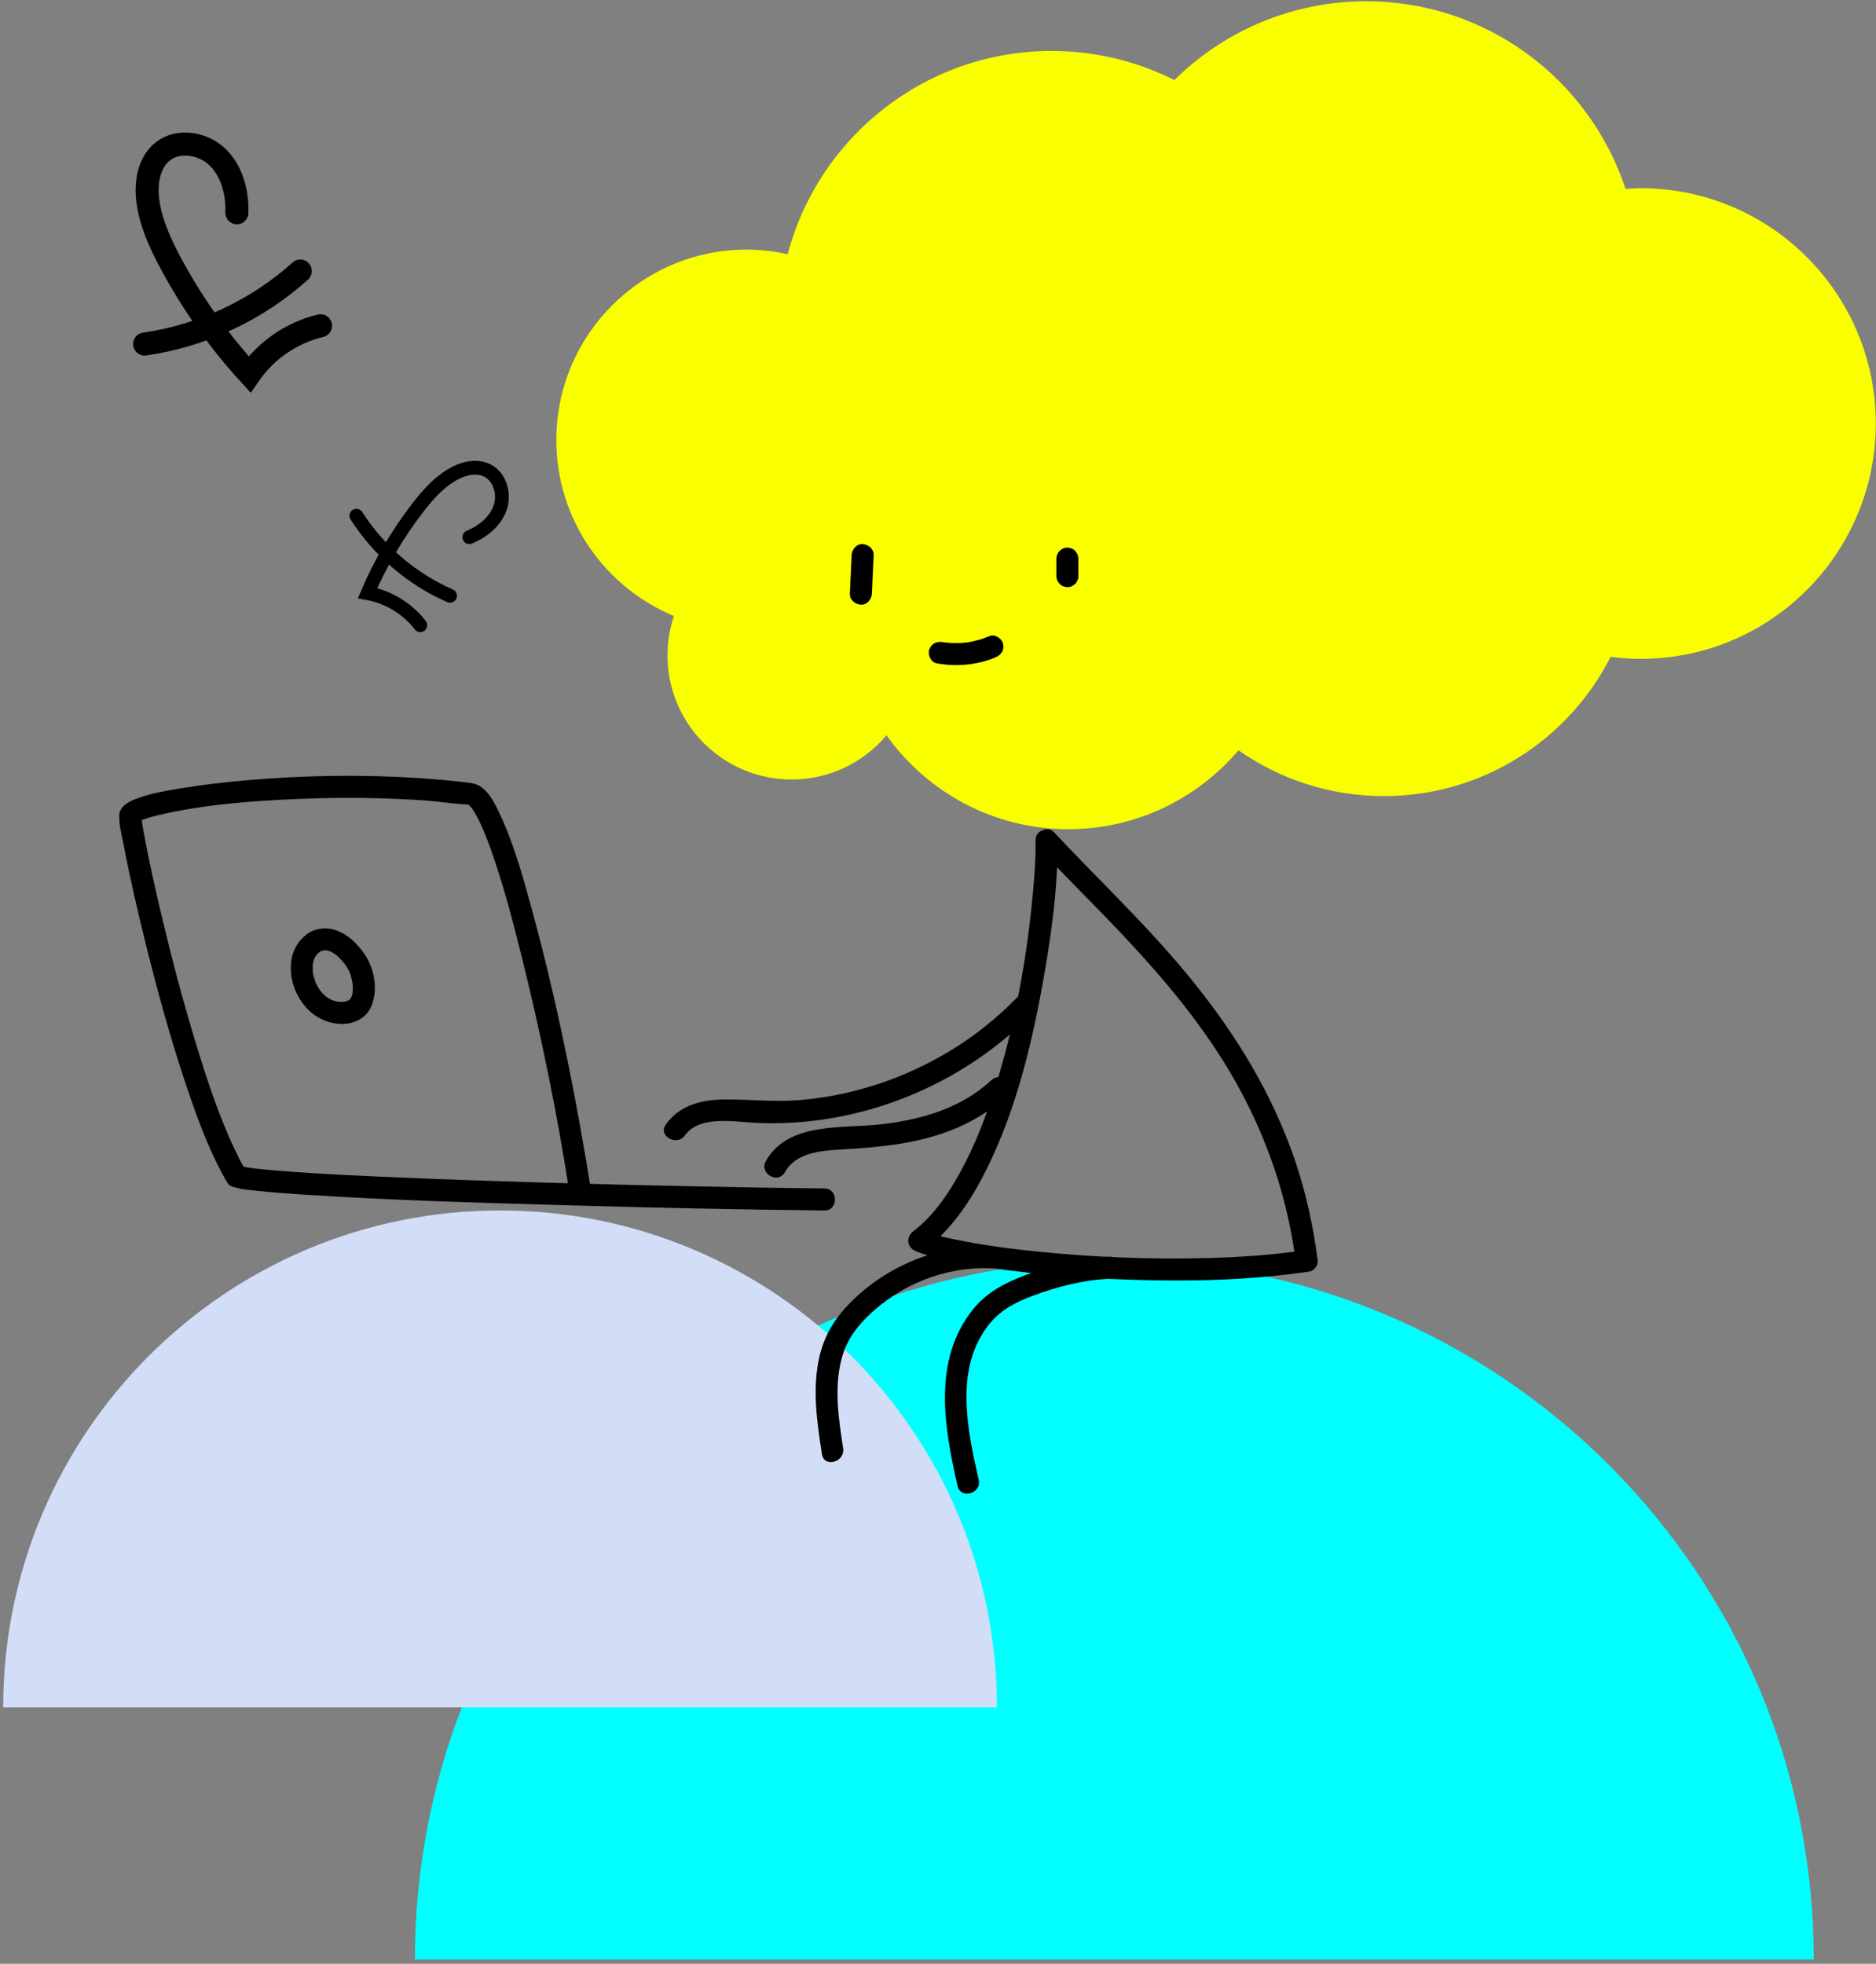 <svg width="407" height="426" viewBox="0 0 407 426" fill="none" xmlns="http://www.w3.org/2000/svg">
<rect x="0" y="0" width="407" height="426" fill="#808080" stroke="none"/>
<path d="M101.831 116.528C104.729 115.315 107.409 113.185 108.474 110.228C109.539 107.271 108.53 103.488 105.735 102.074C103.273 100.831 100.229 101.662 97.871 103.111C94.954 104.901 92.65 107.527 90.561 110.24C86.201 115.896 82.557 122.103 79.747 128.667C84.239 129.484 88.394 132.01 91.179 135.622" stroke="black" stroke-width="3" stroke-miterlimit="10" stroke-linecap="round"/>
<path d="M77.316 111.867C82.18 119.493 89.348 125.625 97.636 129.244" stroke="black" stroke-width="3" stroke-miterlimit="10" stroke-linecap="round"/>
<path d="M355.902 40.816C354.811 40.816 353.741 40.911 352.664 40.977C344.87 17.34 322.631 0.276 296.399 0.276C280.174 0.276 265.48 6.804 254.785 17.37C246.778 13.34 237.746 11.054 228.172 11.054C200.695 11.054 177.592 29.767 170.889 55.14C168.018 54.51 165.051 54.151 161.996 54.151C139.186 54.151 120.697 72.644 120.697 95.461C120.697 112.679 131.238 127.421 146.21 133.627C145.317 136.309 144.811 139.174 144.811 142.156C144.811 157.037 156.869 169.097 171.746 169.097C180.009 169.097 187.393 165.368 192.33 159.513C201.12 171.823 215.492 179.875 231.769 179.875C246.573 179.875 259.803 173.215 268.695 162.759C277.64 169.017 288.51 172.695 300.253 172.695C321.73 172.695 340.329 160.407 349.434 142.478C351.558 142.749 353.712 142.932 355.91 142.932C384.097 142.932 406.952 120.072 406.952 91.878C406.952 63.684 384.097 40.823 355.91 40.823L355.902 40.816Z" fill="#FAFF00"/>
<path d="M51.393 46.158C51.516 41.777 50.349 37.148 47.203 34.094C44.056 31.041 38.668 30.15 35.265 32.889C32.27 35.304 31.576 39.651 32.063 43.48C32.663 48.217 34.675 52.654 36.923 56.869C41.606 65.661 47.401 73.859 54.13 81.203C57.749 75.963 63.347 72.133 69.538 70.67" stroke="black" stroke-width="5" stroke-miterlimit="10" stroke-linecap="round"/>
<path d="M31.38 74.638C43.868 72.838 55.781 67.252 65.144 58.797" stroke="black" stroke-width="5" stroke-miterlimit="10" stroke-linecap="round"/>
<path fill-rule="evenodd" clip-rule="evenodd" d="M393.498 425.085C393.498 341.282 325.562 273.346 241.758 273.346C157.955 273.346 90.019 341.282 90.019 425.085H393.498Z" fill="#00FFFF"/>
<path fill-rule="evenodd" clip-rule="evenodd" d="M216.277 370.376C216.277 310.845 168.018 262.585 108.486 262.585C48.954 262.585 0.694 310.845 0.694 370.376H216.277Z" fill="#D2DEF7"/>
<g clip-path="url(#clip0_4021_2115)">
<path d="M229.437 182.272C229.532 193.233 227.877 204.354 225.888 215.092C223.325 228.873 219.697 242.861 213.172 255.336C210.005 261.374 206.01 267.03 200.567 271.22L199.994 266.855C203.05 268.081 206.328 268.734 209.543 269.34C214.493 270.28 219.506 270.917 224.519 271.443C236.964 272.733 249.537 273.243 262.046 272.909C269.001 272.717 275.971 272.255 282.847 271.236L281.096 273.546C279.123 258.06 273.632 243.339 265.372 230.147C258.147 218.613 249.075 208.448 239.638 198.698C234.879 193.791 230.041 188.979 225.362 183.992C223.262 181.746 226.636 178.369 228.736 180.615C237.665 190.142 247.15 199.128 255.632 209.069C265.149 220.222 273.345 232.442 278.852 246.095C282.433 254.874 284.677 264.098 285.886 273.514C285.998 274.438 285.075 275.681 284.136 275.824C271.34 277.736 258.338 278.023 245.415 277.609C233.686 277.226 221.877 276.286 210.307 274.295C206.424 273.626 202.413 272.925 198.737 271.443C196.716 270.63 196.477 268.368 198.164 267.078C202.556 263.7 205.803 258.904 208.429 254.077C211.596 248.294 213.951 242.112 215.925 235.835C219.872 223.265 222.354 210.185 223.755 197.104C224.28 192.182 224.71 187.211 224.678 182.272C224.646 179.197 229.421 179.197 229.452 182.272H229.437Z" fill="black"/>
<path d="M224.487 219.298C208.89 235.564 186.18 244.741 163.645 243.562C159.109 243.323 151.709 241.937 148.589 246.302C146.807 248.772 142.669 246.398 144.467 243.897C147.475 239.706 152.25 238.559 157.199 238.512C162.642 238.464 168.005 239.085 173.464 238.639C184.843 237.715 195.999 234.019 205.771 228.172C211.421 224.794 216.545 220.684 221.113 215.92C223.246 213.69 226.62 217.083 224.487 219.298Z" fill="black"/>
<path d="M218.455 237.683C212.057 243.642 203.957 246.717 195.426 248.087C191.145 248.772 186.817 249.106 182.504 249.361C178.191 249.616 172.7 249.967 170.281 254.284C168.769 256.961 164.647 254.555 166.159 251.878C170.981 243.307 182.695 244.852 190.986 243.913C199.755 242.925 208.477 240.455 215.081 234.321C217.325 232.234 220.715 235.596 218.455 237.699V237.683Z" fill="black"/>
<path d="M215.066 275.123C205.007 274.725 195.22 278.644 188.074 285.718C185.384 288.379 183.507 291.167 182.552 294.895C180.928 301.172 181.947 307.863 182.918 314.172C183.379 317.183 178.78 318.474 178.318 315.447C177.22 308.373 176.138 301.028 177.857 293.955C178.955 289.494 181.231 285.861 184.414 282.643C192.419 274.534 203.671 269.929 215.066 270.375C218.121 270.487 218.137 275.282 215.066 275.155V275.123Z" fill="black"/>
<path d="M240.577 277.401C234.975 277.672 229.468 279.09 224.217 281.034C220.588 282.388 217.325 283.965 214.795 287.024C206.901 296.584 209.861 310.094 212.328 321.039C212.997 324.034 208.397 325.309 207.729 322.314C204.864 309.632 202.238 295.134 211.055 284.093C214.031 280.365 217.883 278.373 222.227 276.7C228.084 274.438 234.291 272.941 240.593 272.622C243.664 272.463 243.649 277.258 240.593 277.401H240.577Z" fill="black"/>
<path d="M178.827 262.585C159.809 262.394 140.791 261.963 121.773 261.422C102.755 260.88 84.166 260.354 65.403 259.112C62.283 258.904 59.164 258.681 56.061 258.347C54.31 258.156 52.337 258.076 50.666 257.455C47.801 256.403 49.042 251.783 51.939 252.85C52.432 253.042 52.973 253.121 53.483 253.217C53.817 253.28 54.167 253.328 54.501 253.376C55.169 253.472 54.278 253.344 54.708 253.408C54.994 253.44 55.281 253.472 55.551 253.504C58.193 253.806 60.867 254.013 63.525 254.205C71.482 254.778 79.471 255.129 87.445 255.463C108.134 256.324 128.855 256.897 149.56 257.327C159.316 257.534 169.088 257.71 178.843 257.805C181.915 257.837 181.915 262.617 178.843 262.585H178.827Z" fill="black"/>
<path d="M123.539 258.665C120.85 241.332 117.301 224.077 113.067 207.046C111.126 199.271 109.073 191.48 106.367 183.945C105.476 181.491 104.569 179.101 103.296 176.823C103.073 176.425 102.818 176.027 102.579 175.644C102.468 175.453 102.341 175.278 102.197 175.102C102.5 175.517 102.166 175.102 102.038 174.943C101.943 174.832 101.831 174.736 101.72 174.625C101.37 174.258 101.768 174.688 101.752 174.625C101.752 174.593 101.481 174.433 101.449 174.449C101.354 174.481 102.038 174.561 101.497 174.529C98.346 174.386 95.179 173.86 92.028 173.637C88.877 173.414 85.757 173.27 82.606 173.175C76.447 172.999 70.288 173.063 64.145 173.334C54.692 173.748 45.095 174.465 35.833 176.489C34.512 176.775 33.191 177.094 31.902 177.508C31.663 177.588 30.501 178.018 30.947 177.827C30.772 177.906 30.597 178.002 30.406 178.082C30.342 178.114 30.279 178.161 30.215 178.193C29.897 178.353 30.135 178.225 30.135 178.225C30.183 178.257 30.199 178.177 30.263 178.082C30.422 177.843 30.454 177.476 30.629 177.046C30.629 177.078 30.692 177.365 30.66 177.381C30.66 177.381 30.676 177.604 30.692 177.636C30.66 177.54 30.613 177.078 30.66 177.429C30.788 178.337 30.947 179.245 31.106 180.137C32.284 186.669 33.748 193.153 35.292 199.606C37.408 208.464 39.732 217.274 42.39 225.989C44.825 233.971 47.419 242.001 51.016 249.536C51.732 251.05 52.496 252.532 53.323 253.966C54.867 256.626 50.745 259.048 49.201 256.371C45.079 249.234 42.31 241.252 39.732 233.445C36.724 224.3 34.178 214.996 31.838 205.66C30.008 198.299 28.289 190.891 26.857 183.435C26.475 181.443 25.886 179.293 25.838 177.253C25.791 174.927 27.828 173.923 29.737 173.207C32.682 172.107 35.865 171.566 38.952 171.056C43.854 170.243 48.787 169.67 53.737 169.24C66.326 168.156 79.025 167.981 91.646 168.841C95.02 169.08 98.378 169.383 101.72 169.797C102.961 169.956 103.884 170.243 104.839 171.072C106.351 172.378 107.354 174.306 108.197 176.074C111.364 182.686 113.37 189.887 115.295 196.929C120.245 214.996 124.064 233.429 127.184 251.894C127.502 253.743 127.788 255.575 128.075 257.423C128.536 260.434 123.937 261.724 123.476 258.697L123.539 258.665Z" fill="black"/>
<path d="M66.58 202.633C68.395 201.326 70.846 201.056 72.946 201.82C75.54 202.76 77.514 204.704 79.058 206.934C80.745 209.356 81.604 212.686 81.238 215.633C81.015 217.402 80.442 219.186 79.058 220.397C77.498 221.783 75.397 222.277 73.36 222.086C68.888 221.656 65.594 218.644 63.954 214.55C63.143 212.511 62.92 210.296 63.238 208.145C63.557 205.995 64.782 204.019 66.58 202.649C67.583 201.884 69.302 202.458 69.843 203.509C70.511 204.768 70.05 205.963 68.984 206.775C69.318 206.52 69.206 206.6 68.984 206.807C68.872 206.919 68.761 207.046 68.649 207.158C68.363 207.444 68.904 206.759 68.681 207.11C68.586 207.269 68.474 207.412 68.395 207.572C68.315 207.715 68.251 207.874 68.172 208.002C68.029 208.225 68.299 207.731 68.267 207.747C68.236 207.779 68.204 207.89 68.188 207.938C68.076 208.289 67.981 208.623 67.901 208.974C67.901 209.038 67.885 209.117 67.87 209.181C67.79 209.452 67.933 208.878 67.901 208.91C67.854 208.958 67.854 209.34 67.854 209.42C67.838 209.802 67.838 210.169 67.854 210.551C67.854 210.71 67.885 210.854 67.885 211.013C67.917 211.443 67.79 210.519 67.885 211.061C67.965 211.427 68.029 211.778 68.14 212.128C68.251 212.479 68.379 212.829 68.49 213.18C68.538 213.307 68.299 212.766 68.49 213.196C68.586 213.387 68.681 213.578 68.777 213.769C68.936 214.072 69.111 214.375 69.318 214.661C69.365 214.725 69.684 215.251 69.509 214.932C69.334 214.646 69.684 215.139 69.779 215.251C70.002 215.506 70.241 215.745 70.511 215.984C70.591 216.063 71.021 216.43 70.75 216.207C70.48 215.984 71.005 216.382 71.084 216.43C71.371 216.621 71.673 216.764 71.975 216.924C72.341 217.115 71.514 216.764 72.071 216.956C72.246 217.019 72.421 217.083 72.612 217.131C72.803 217.179 72.978 217.211 73.169 217.258C73.694 217.37 72.867 217.258 73.328 217.29C73.742 217.322 74.14 217.338 74.554 217.322C74.601 217.322 74.872 217.29 74.872 217.29C74.872 217.274 74.379 217.402 74.617 217.322C74.776 217.274 74.952 217.258 75.111 217.211C75.238 217.179 75.365 217.131 75.493 217.083C75.795 217.003 75.349 216.988 75.286 217.179C75.286 217.147 75.477 217.083 75.509 217.067C75.62 216.988 75.747 216.908 75.875 216.844C75.986 216.78 75.477 217.227 75.763 216.924C75.859 216.828 75.954 216.717 76.05 216.637C76.257 216.446 75.763 217.131 76.018 216.653C76.082 216.557 76.145 216.462 76.193 216.35C76.241 216.271 76.463 215.793 76.272 216.207C76.082 216.621 76.272 216.159 76.32 216.048C76.368 215.888 76.416 215.729 76.448 215.586C76.479 215.458 76.495 215.347 76.511 215.219C76.591 214.821 76.463 215.809 76.511 215.299C76.527 214.996 76.543 214.709 76.543 214.407C76.543 214.104 76.527 213.801 76.495 213.498C76.495 213.403 76.416 212.941 76.495 213.371C76.575 213.801 76.463 213.228 76.448 213.116C76.352 212.543 76.209 211.985 76.034 211.427C75.954 211.188 75.859 210.965 75.779 210.726C75.652 210.36 76.034 211.268 75.827 210.854C75.763 210.726 75.716 210.615 75.652 210.487C75.525 210.232 75.381 209.993 75.222 209.754C74.776 209.069 74.729 208.99 74.251 208.464C73.885 208.05 73.487 207.651 73.074 207.285C73.026 207.237 72.676 206.966 72.915 207.142C73.121 207.301 72.787 207.062 72.755 207.03C72.548 206.887 72.326 206.743 72.103 206.616C72.023 206.568 71.944 206.52 71.864 206.488C71.8 206.457 71.323 206.265 71.657 206.377C71.96 206.472 71.387 206.297 71.291 206.265C71.243 206.265 70.686 206.074 70.639 206.122C70.623 206.154 71.275 206.154 70.798 206.154C70.686 206.154 70.591 206.154 70.48 206.154C70.4 206.154 70.32 206.154 70.241 206.154C69.716 206.154 70.32 206.186 70.336 206.138C70.336 206.138 69.763 206.281 69.731 206.297C69.365 206.393 70.098 206.074 69.652 206.345C69.429 206.472 69.222 206.6 69.031 206.743C68.013 207.476 66.326 206.95 65.769 205.883C65.116 204.64 65.546 203.398 66.628 202.617L66.58 202.633Z" fill="black"/>
<path d="M233.956 121.189V124.981C233.956 125.586 233.686 126.239 233.256 126.669C232.826 127.1 232.158 127.402 231.569 127.37C230.98 127.339 230.312 127.147 229.882 126.669C229.452 126.191 229.182 125.634 229.182 124.981V121.189C229.182 120.583 229.452 119.93 229.882 119.5C230.312 119.07 230.98 118.767 231.569 118.799C232.158 118.831 232.826 119.022 233.256 119.5C233.686 119.978 233.956 120.536 233.956 121.189Z" fill="black"/>
<path d="M215.941 142.617C211.93 144.306 207.522 144.641 203.257 143.908C202.015 143.701 201.22 142.107 201.586 140.96C202.015 139.622 203.193 139.064 204.53 139.287C204.641 139.303 205.501 139.479 204.912 139.351C205.103 139.383 205.326 139.399 205.517 139.415C205.994 139.463 206.472 139.495 206.949 139.495C207.872 139.511 208.795 139.479 209.702 139.367C209.798 139.367 209.909 139.351 210.005 139.335C209.702 139.367 209.702 139.367 209.973 139.335C210.18 139.303 210.371 139.272 210.578 139.224C211.039 139.128 211.517 139.033 211.978 138.905C212.901 138.666 213.808 138.347 214.684 137.981C215.845 137.503 217.357 138.507 217.628 139.654C217.946 141.056 217.198 142.076 215.957 142.601L215.941 142.617Z" fill="black"/>
<path d="M189.538 120.424C189.411 123.212 189.283 126 189.156 128.788C189.093 130.031 188.106 131.242 186.769 131.178C185.528 131.114 184.318 130.127 184.382 128.788C184.509 126 184.636 123.212 184.764 120.424C184.827 119.181 185.814 117.971 187.151 118.034C188.392 118.098 189.602 119.086 189.538 120.424Z" fill="black"/>
</g>
<defs>
<clipPath id="clip0_4021_2115">
<rect width="260" height="206" fill="white" transform="matrix(-1 0 0 1 285.886 118.034)"/>
</clipPath>
</defs>
</svg>
